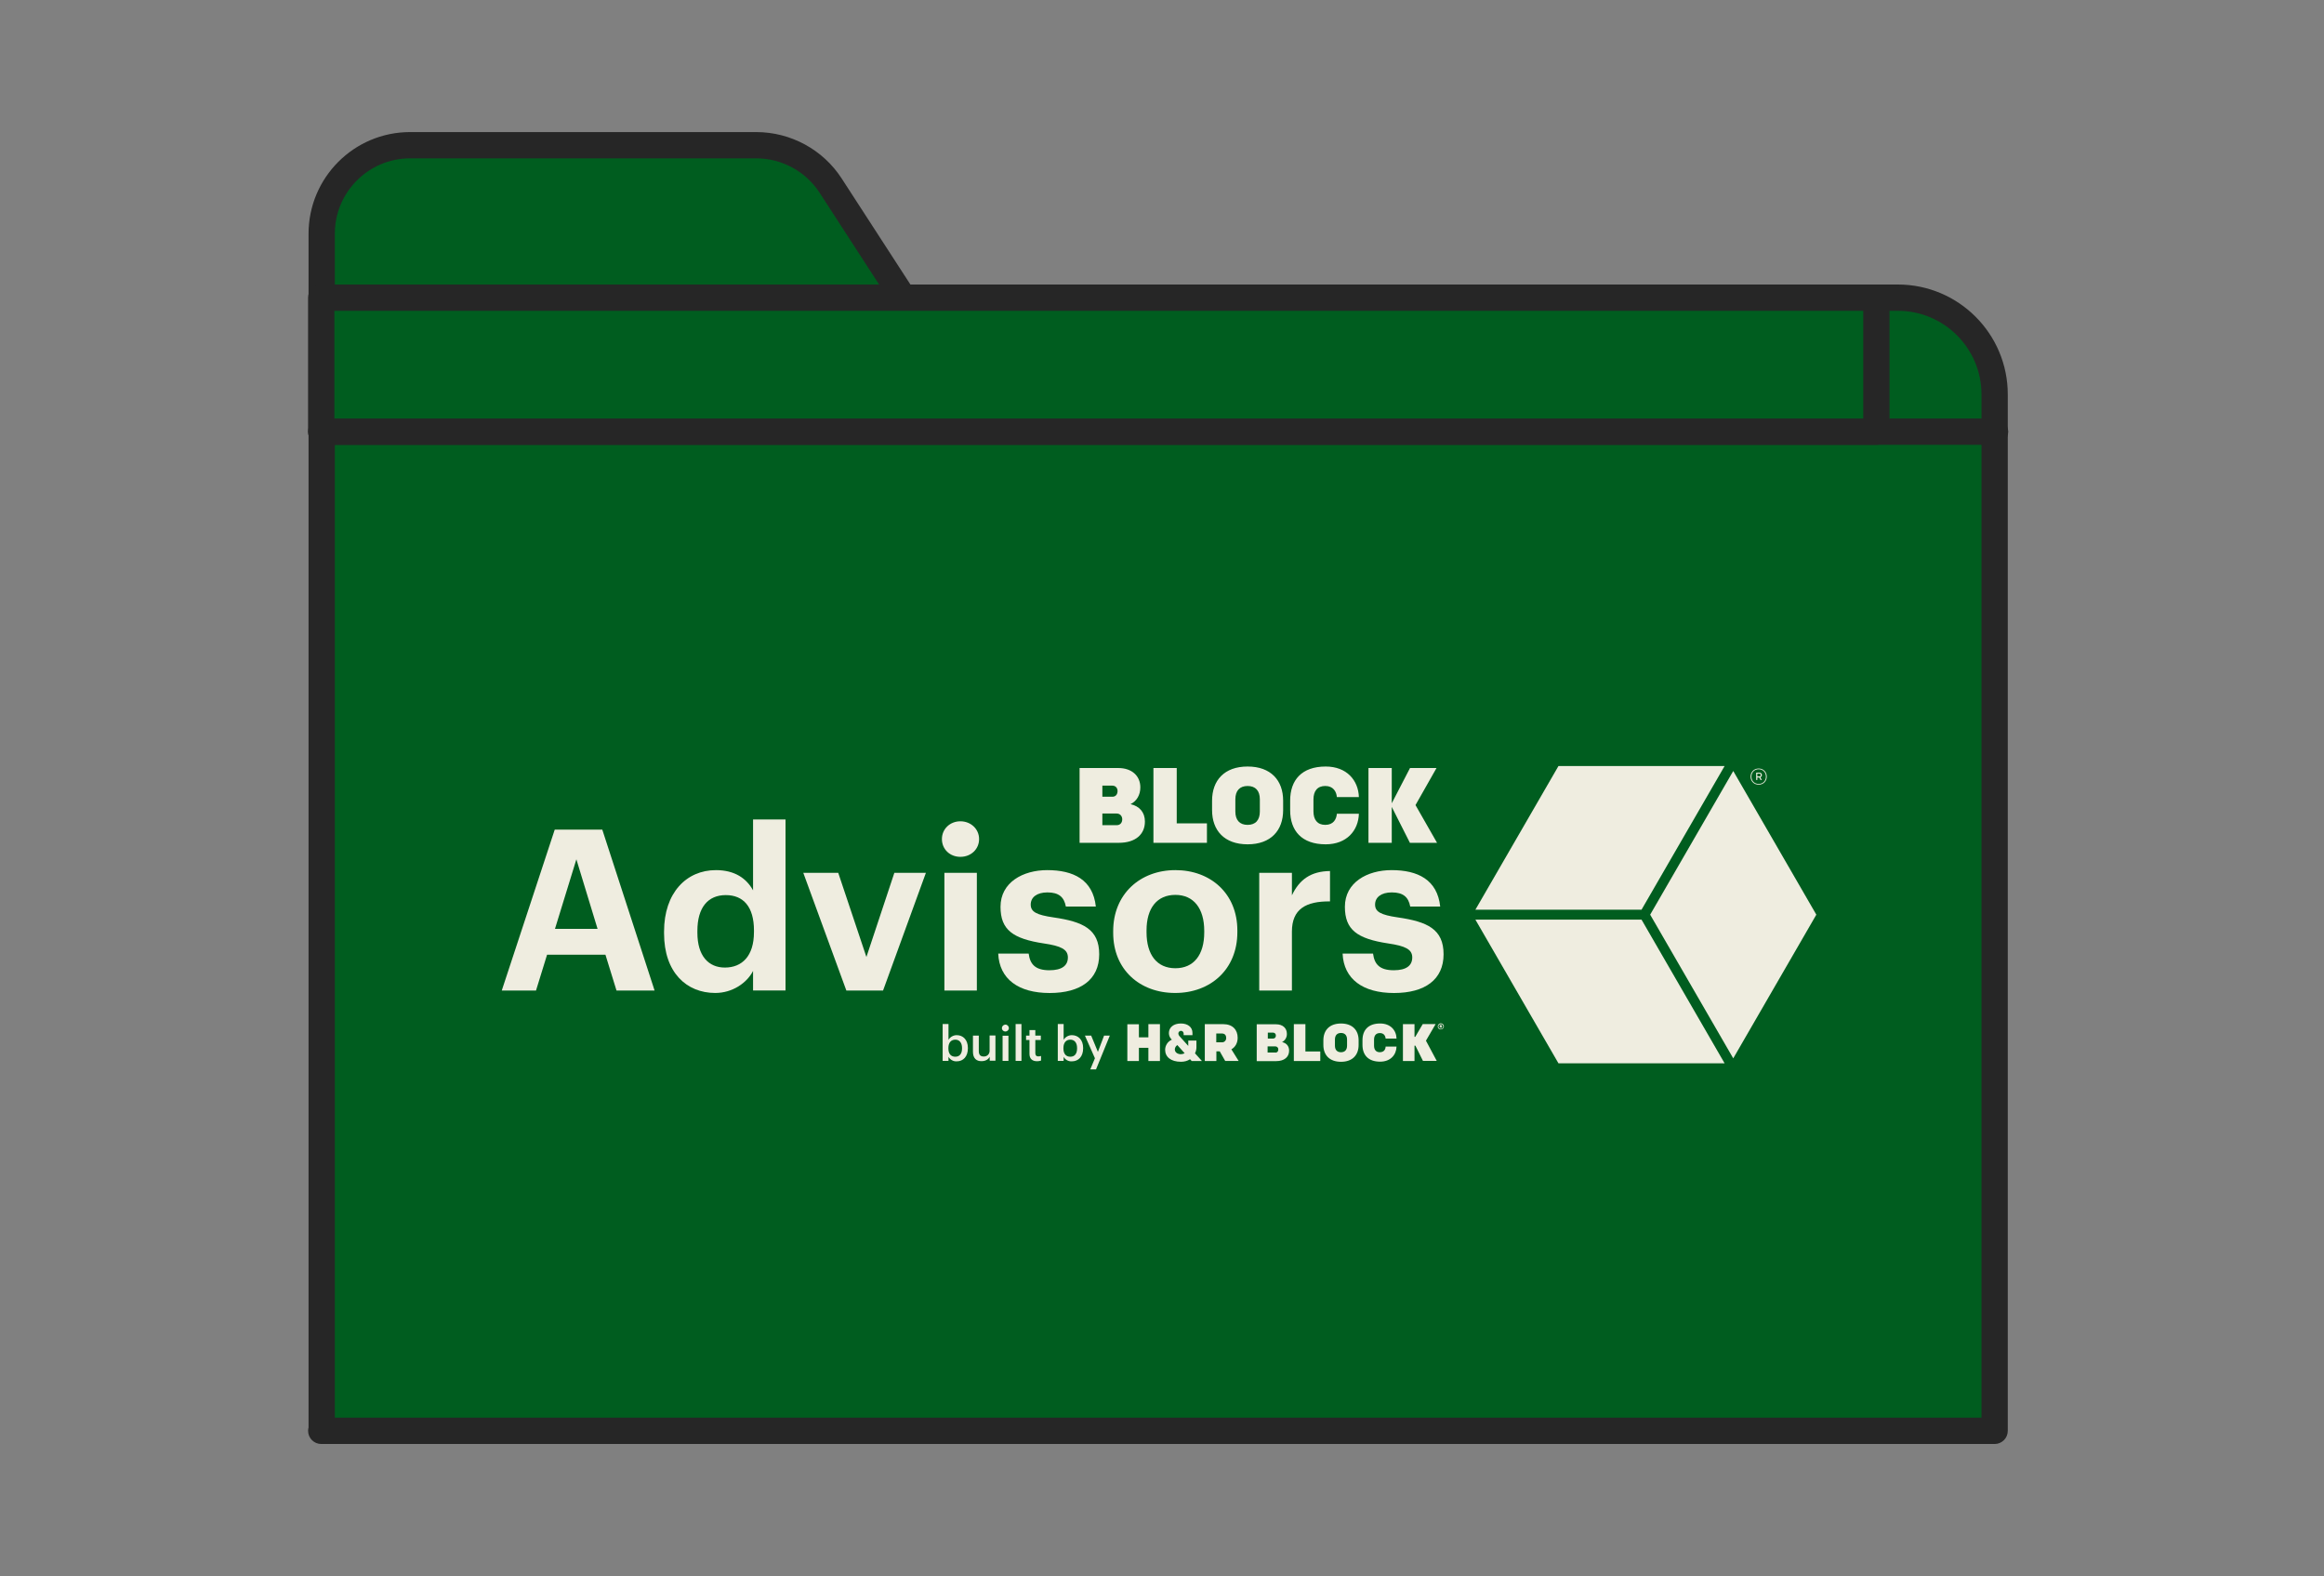<svg width="264" height="179" viewBox="0 0 264 179" fill="none" xmlns="http://www.w3.org/2000/svg">
<rect x="0" y="0" width="264" height="179" fill="#808080" stroke="none"/>
<path d="M36.493 162.508H226.586V44.8C226.586 38.731 221.661 33.805 215.591 33.805H102.61L94.351 21.07C92.511 18.234 89.327 16.493 85.894 16.493H46.592C41.02 16.493 36.542 21.02 36.542 26.542V162.508H36.493Z" fill="#005D1F"/>
<path d="M134.132 119.73C133.844 119.73 133.456 119.567 133.456 119.18C133.468 118.98 133.568 118.805 133.744 118.694C133.744 118.694 134.433 119.456 134.571 119.618C134.433 119.693 134.282 119.73 134.132 119.73ZM135.748 119.628C135.874 119.379 135.923 119.103 135.911 118.828V118.177H134.985V118.789L134.008 117.703C133.921 117.616 133.858 117.49 133.858 117.352C133.87 117.19 134.02 117.064 134.183 117.076C134.333 117.089 134.445 117.214 134.459 117.364V117.565H135.46V117.303C135.46 116.641 134.91 116.241 134.146 116.241C133.32 116.241 132.782 116.679 132.782 117.34C132.782 117.616 132.908 117.889 133.119 118.078C132.656 118.278 132.368 118.728 132.355 119.215C132.355 120.04 133.007 120.589 134.158 120.589C134.522 120.589 134.885 120.502 135.186 120.301L135.373 120.502H136.536L135.748 119.626V119.628ZM138.802 118.38C139.052 118.392 139.265 118.205 139.29 117.954V117.879C139.29 117.567 139.127 117.378 138.802 117.378H138.165V118.378H138.802V118.38ZM138.552 119.403H138.177V120.502H136.863V116.316H138.955C140.018 116.316 140.595 116.953 140.595 117.865C140.595 118.465 140.319 118.927 139.882 119.176L140.709 120.5H139.182L138.557 119.401L138.552 119.403ZM128.063 120.504H129.377V119.004H130.453V120.504H131.767V116.318H130.453V117.818H129.377V116.331H128.063V120.504ZM144.886 119.553C145.06 119.553 145.21 119.415 145.21 119.229V119.192C145.223 119.006 145.085 118.856 144.898 118.842H143.996V119.541H144.886V119.553ZM144.622 117.954C144.796 117.954 144.934 117.816 144.934 117.642V117.605C144.946 117.431 144.808 117.293 144.646 117.281H144.021V117.956H144.622V117.954ZM142.77 116.331H144.949C145.736 116.331 146.187 116.781 146.187 117.417C146.199 117.804 145.986 118.179 145.637 118.353C146.138 118.465 146.439 118.803 146.439 119.328C146.439 120.028 145.925 120.516 144.963 120.516H142.76V116.331H142.772H142.77ZM146.975 120.504H149.98V119.417H148.291V116.318H146.977V120.504H146.975ZM153.022 118.755V118.068C153.022 117.581 152.772 117.318 152.333 117.318C151.895 117.318 151.645 117.579 151.645 118.068V118.755C151.645 119.241 151.895 119.505 152.333 119.505C152.772 119.505 153.022 119.243 153.022 118.755ZM150.331 118.68V118.155C150.331 117.018 151.02 116.243 152.333 116.243C153.647 116.243 154.335 117.018 154.335 118.155V118.68C154.335 119.817 153.647 120.591 152.333 120.591C151.02 120.591 150.331 119.817 150.331 118.68ZM156.752 119.505C156.301 119.505 156.088 119.217 156.088 118.755V118.08C156.088 117.618 156.301 117.33 156.752 117.33C157.202 117.33 157.377 117.642 157.403 117.954H158.642C158.618 117.003 157.954 116.241 156.776 116.241C155.424 116.241 154.774 117.003 154.774 118.141V118.678C154.774 119.815 155.426 120.577 156.776 120.577C157.952 120.577 158.616 119.815 158.642 118.864H157.403C157.391 119.188 157.217 119.501 156.752 119.501M159.369 120.504H160.683V118.755H160.782L161.645 120.492H163.211L161.984 118.193L163.085 116.306H161.621L160.77 117.755H160.683V116.318H159.369V120.504ZM163.686 116.568C163.698 116.568 163.722 116.556 163.722 116.543C163.722 116.531 163.71 116.507 163.698 116.507H163.661V116.57H163.686V116.568ZM163.674 116.631H163.649V116.706H163.55V116.418H163.688C163.763 116.418 163.799 116.454 163.799 116.529C163.799 116.566 163.787 116.592 163.763 116.616L163.826 116.716H163.714L163.678 116.628L163.674 116.631ZM163.95 116.58C163.95 116.43 163.824 116.304 163.674 116.304C163.523 116.304 163.397 116.43 163.397 116.58C163.397 116.73 163.523 116.855 163.674 116.855C163.812 116.868 163.935 116.756 163.95 116.618V116.582M163.324 116.58C163.324 116.393 163.475 116.229 163.661 116.217C163.848 116.217 164.013 116.367 164.025 116.553C164.025 116.74 163.875 116.904 163.688 116.916H163.676C163.489 116.928 163.339 116.778 163.324 116.604C163.324 116.596 163.324 116.588 163.324 116.58Z" fill="#EFEDE0"/>
<path d="M107.746 120.028V120.49H107.082V116.304H107.746V118.092C107.947 117.768 108.296 117.567 108.684 117.567C109.397 117.567 109.949 118.092 109.949 119.016V119.067C109.949 119.991 109.423 120.54 108.684 120.54C108.308 120.565 107.945 120.366 107.746 120.028ZM109.285 119.079V119.028C109.285 118.392 108.96 118.078 108.522 118.078C108.059 118.078 107.734 118.39 107.734 119.028V119.079C107.734 119.715 108.046 120.015 108.522 120.015C108.997 120.015 109.285 119.691 109.285 119.079Z" fill="#EFEDE0"/>
<path d="M110.525 119.454V117.618H111.189V119.367C111.189 119.805 111.376 119.991 111.752 119.991C112.103 120.003 112.404 119.742 112.416 119.379V117.605H113.08V120.467H112.428V120.017C112.29 120.293 111.989 120.518 111.514 120.518C110.952 120.542 110.525 120.218 110.525 119.456V119.454Z" fill="#EFEDE0"/>
<path d="M113.817 116.78C113.805 116.568 113.979 116.381 114.193 116.369C114.406 116.357 114.593 116.531 114.605 116.744C114.617 116.957 114.442 117.143 114.229 117.155H114.217C113.992 117.155 113.817 116.993 113.817 116.78ZM113.892 117.63H114.556V120.492H113.892V117.63Z" fill="#EFEDE0"/>
<path d="M115.371 116.304H116.035V120.49H115.371V116.304Z" fill="#EFEDE0"/>
<path d="M116.946 119.691V118.116H116.558V117.616H116.946V116.991H117.61V117.616H118.235V118.116H117.61V119.616C117.61 119.865 117.736 119.979 117.935 119.979C118.046 119.979 118.16 119.967 118.26 119.928V120.453C118.109 120.504 117.959 120.528 117.809 120.528C117.246 120.528 116.946 120.228 116.946 119.691Z" fill="#EFEDE0"/>
<path d="M120.826 120.028V120.49H120.162V116.304H120.826V118.092C121.027 117.768 121.376 117.567 121.764 117.567C122.477 117.567 123.041 118.092 123.041 119.016V119.067C123.041 119.991 122.515 120.54 121.764 120.54C121.376 120.565 121.013 120.366 120.826 120.028ZM122.353 119.079V119.028C122.353 118.392 122.028 118.078 121.59 118.078C121.127 118.078 120.802 118.39 120.802 119.028V119.079C120.802 119.715 121.114 120.015 121.59 120.015C122.065 120.015 122.353 119.691 122.353 119.079Z" fill="#EFEDE0"/>
<path d="M124.382 120.192L123.243 117.618H123.955L124.719 119.466L125.419 117.618H126.071L124.506 121.454H123.854L124.38 120.192H124.382Z" fill="#EFEDE0"/>
<path d="M122.638 95.722H127.087C129.02 95.722 130.059 94.739 130.059 93.308C130.059 92.252 129.442 91.56 128.427 91.329C129.127 90.989 129.539 90.285 129.539 89.424C129.539 88.149 128.609 87.227 127.026 87.227H122.638V95.722ZM125.225 93.719V92.395H126.857C127.243 92.395 127.484 92.7 127.484 93.05C127.484 93.427 127.255 93.717 126.867 93.717H125.222L125.225 93.719ZM125.225 90.49V89.228H126.362C126.725 89.228 126.952 89.493 126.952 89.834C126.952 90.21 126.747 90.488 126.362 90.488H125.225V90.49ZM131.026 95.722H137.105V93.512H133.673V87.225H131.026V95.719V95.722ZM141.724 95.892C144.372 95.892 145.761 94.313 145.761 92.008V90.94C145.761 88.634 144.37 87.057 141.724 87.057C139.078 87.057 137.688 88.634 137.688 90.94V92.008C137.688 94.313 139.078 95.892 141.724 95.892ZM141.724 93.683C140.831 93.683 140.333 93.15 140.333 92.166V90.784C140.333 89.801 140.829 89.268 141.724 89.268C142.62 89.268 143.115 89.801 143.115 90.784V92.166C143.115 93.15 142.62 93.683 141.724 93.683ZM149.205 92.154V90.794C149.205 89.86 149.641 89.266 150.547 89.266C151.452 89.266 151.816 89.909 151.864 90.529H154.366C154.305 88.611 152.975 87.057 150.595 87.057C147.864 87.057 146.559 88.609 146.559 90.916V92.033C146.559 94.339 147.864 95.892 150.595 95.892C152.977 95.892 154.307 94.339 154.366 92.42H151.864C151.816 93.038 151.479 93.683 150.547 93.683C149.641 93.683 149.205 93.087 149.205 92.152M155.454 95.722H158.1V91.644L160.163 95.722H163.245L160.797 91.437L163.186 87.225H160.175L158.1 91.23V87.225H155.454V95.719V95.722Z" fill="#EFEDE0"/>
<path d="M198.86 88.2C198.86 88.686 199.207 89.118 199.78 89.118C200.352 89.118 200.701 88.684 200.701 88.2C200.701 87.716 200.354 87.282 199.78 87.282C199.205 87.282 198.86 87.716 198.86 88.2ZM198.957 88.2C198.957 87.74 199.276 87.367 199.78 87.367C200.283 87.367 200.604 87.74 200.604 88.2C200.604 88.66 200.285 89.033 199.78 89.033C199.274 89.033 198.957 88.66 198.957 88.2ZM199.989 88.581H200.141L199.973 88.281C200.078 88.238 200.147 88.139 200.147 88.026C200.147 87.878 200.05 87.754 199.871 87.754H199.497V88.583H199.629V88.301H199.841L199.991 88.583L199.989 88.581ZM199.627 88.188V87.861H199.828C199.956 87.861 200.015 87.926 200.015 88.026C200.015 88.125 199.96 88.186 199.828 88.186H199.627V88.188Z" fill="#EFEDE0"/>
<path d="M63.018 94.224H68.419L74.359 112.496H70.032L68.777 108.432H62.145L60.89 112.496H57L63.016 94.224H63.018ZM63.043 105.493H67.881L65.475 97.596L63.043 105.493Z" fill="#EFEDE0"/>
<path d="M75.435 106.004V105.799C75.435 101.403 77.969 98.823 81.323 98.823C83.473 98.823 84.805 99.769 85.546 101.123V93.072H89.234V112.494H85.546V110.27C84.856 111.624 83.217 112.775 81.246 112.775C77.995 112.775 75.435 110.451 75.435 106.004ZM85.648 105.876V105.671C85.648 103.014 84.47 101.66 82.448 101.66C80.425 101.66 79.221 103.065 79.221 105.724V105.929C79.221 108.586 80.501 109.889 82.344 109.889C84.29 109.889 85.646 108.586 85.646 105.878L85.648 105.876Z" fill="#EFEDE0"/>
<path d="M91.254 99.131H95.222L98.422 108.689L101.596 99.131H105.179L100.314 112.496H96.142L91.252 99.131H91.254Z" fill="#EFEDE0"/>
<path d="M106.999 95.296C106.999 94.147 107.92 93.277 109.098 93.277C110.276 93.277 111.222 94.147 111.222 95.296C111.222 96.445 110.3 97.315 109.098 97.315C107.896 97.315 106.999 96.445 106.999 95.296ZM107.281 99.131H110.968V112.496H107.281V99.131Z" fill="#EFEDE0"/>
<path d="M113.399 108.304H116.854C117.009 109.506 117.598 110.195 119.21 110.195C120.643 110.195 121.309 109.658 121.309 108.738C121.309 107.818 120.515 107.435 118.597 107.153C115.037 106.616 113.656 105.594 113.656 102.988C113.656 100.203 116.217 98.823 118.956 98.823C121.927 98.823 124.152 99.897 124.485 102.963H121.08C120.875 101.865 120.262 101.354 118.98 101.354C117.776 101.354 117.086 101.916 117.086 102.734C117.086 103.553 117.726 103.91 119.671 104.192C123.025 104.678 124.867 105.521 124.867 108.383C124.867 111.245 122.767 112.78 119.234 112.78C115.701 112.78 113.524 111.195 113.396 108.308L113.399 108.304Z" fill="#EFEDE0"/>
<path d="M126.455 105.953V105.748C126.455 101.557 129.5 98.823 133.521 98.823C137.541 98.823 140.56 101.506 140.56 105.671V105.876C140.56 110.092 137.515 112.775 133.494 112.775C129.474 112.775 126.455 110.118 126.455 105.953ZM136.798 105.902V105.724C136.798 103.168 135.594 101.636 133.521 101.636C131.448 101.636 130.243 103.118 130.243 105.673V105.878C130.243 108.434 131.421 109.966 133.521 109.966C135.62 109.966 136.798 108.432 136.798 105.902Z" fill="#EFEDE0"/>
<path d="M143.046 99.131H146.758V101.686C147.602 99.897 148.908 98.952 151.085 98.926V102.376C148.345 102.349 146.758 103.245 146.758 105.801V112.496H143.046V99.131Z" fill="#EFEDE0"/>
<path d="M152.518 108.304H155.974C156.128 109.506 156.717 110.195 158.329 110.195C159.762 110.195 160.428 109.658 160.428 108.738C160.428 107.818 159.634 107.435 157.716 107.153C154.156 106.616 152.776 105.594 152.776 102.988C152.776 100.203 155.336 98.823 158.075 98.823C161.046 98.823 163.273 99.897 163.604 102.963H160.199C159.994 101.865 159.381 101.354 158.099 101.354C156.895 101.354 156.205 101.916 156.205 102.734C156.205 103.553 156.845 103.91 158.79 104.192C162.144 104.678 163.986 105.521 163.986 108.383C163.986 111.245 161.886 112.78 158.353 112.78C154.82 112.78 152.644 111.195 152.516 108.308L152.518 108.304Z" fill="#EFEDE0"/>
<path d="M167.601 104.447L177.038 120.765H195.912L186.474 104.447H167.601Z" fill="#EFEDE0"/>
<path d="M187.455 103.882L196.892 120.2L206.33 103.882L196.892 87.565L187.455 103.882Z" fill="#EFEDE0"/>
<path d="M177.038 87L167.601 103.316H186.474L195.912 87H177.038Z" fill="#EFEDE0"/>
<path fill-rule="evenodd" clip-rule="evenodd" d="M35.05 26.542C35.05 20.2 40.191 15 46.592 15H85.894C89.831 15 93.487 16.997 95.603 20.257L95.603 20.257L103.42 32.313H215.591C222.485 32.313 228.078 37.906 228.078 44.8V162.508C228.078 163.332 227.41 164 226.585 164H36.492C35.668 164 35 163.332 35 162.508C35 162.375 35.017 162.247 35.05 162.125V26.542ZM38.035 161.015H225.093V44.8C225.093 39.555 220.836 35.298 215.591 35.298H102.609C102.104 35.298 101.632 35.042 101.357 34.617L93.099 21.882C91.534 19.471 88.822 17.985 85.894 17.985H46.592C41.849 17.985 38.035 21.839 38.035 26.542V161.015Z" fill="#262626"/>
<path fill-rule="evenodd" clip-rule="evenodd" d="M35 49.029C35 48.204 35.668 47.536 36.492 47.536H226.635C227.46 47.536 228.128 48.204 228.128 49.029C228.128 49.853 227.46 50.521 226.635 50.521H36.492C35.668 50.521 35 49.853 35 49.029Z" fill="#262626"/>
<path d="M213.153 33.805H36.493V49.029H213.153V33.805Z" fill="#005D1F"/>
<path fill-rule="evenodd" clip-rule="evenodd" d="M35 33.805C35 32.981 35.668 32.313 36.492 32.313H213.153C213.977 32.313 214.646 32.981 214.646 33.805V49.029C214.646 49.853 213.977 50.521 213.153 50.521H36.492C35.668 50.521 35 49.853 35 49.029V33.805ZM37.985 35.298V47.536H211.661V35.298H37.985Z" fill="#262626"/>
</svg>
